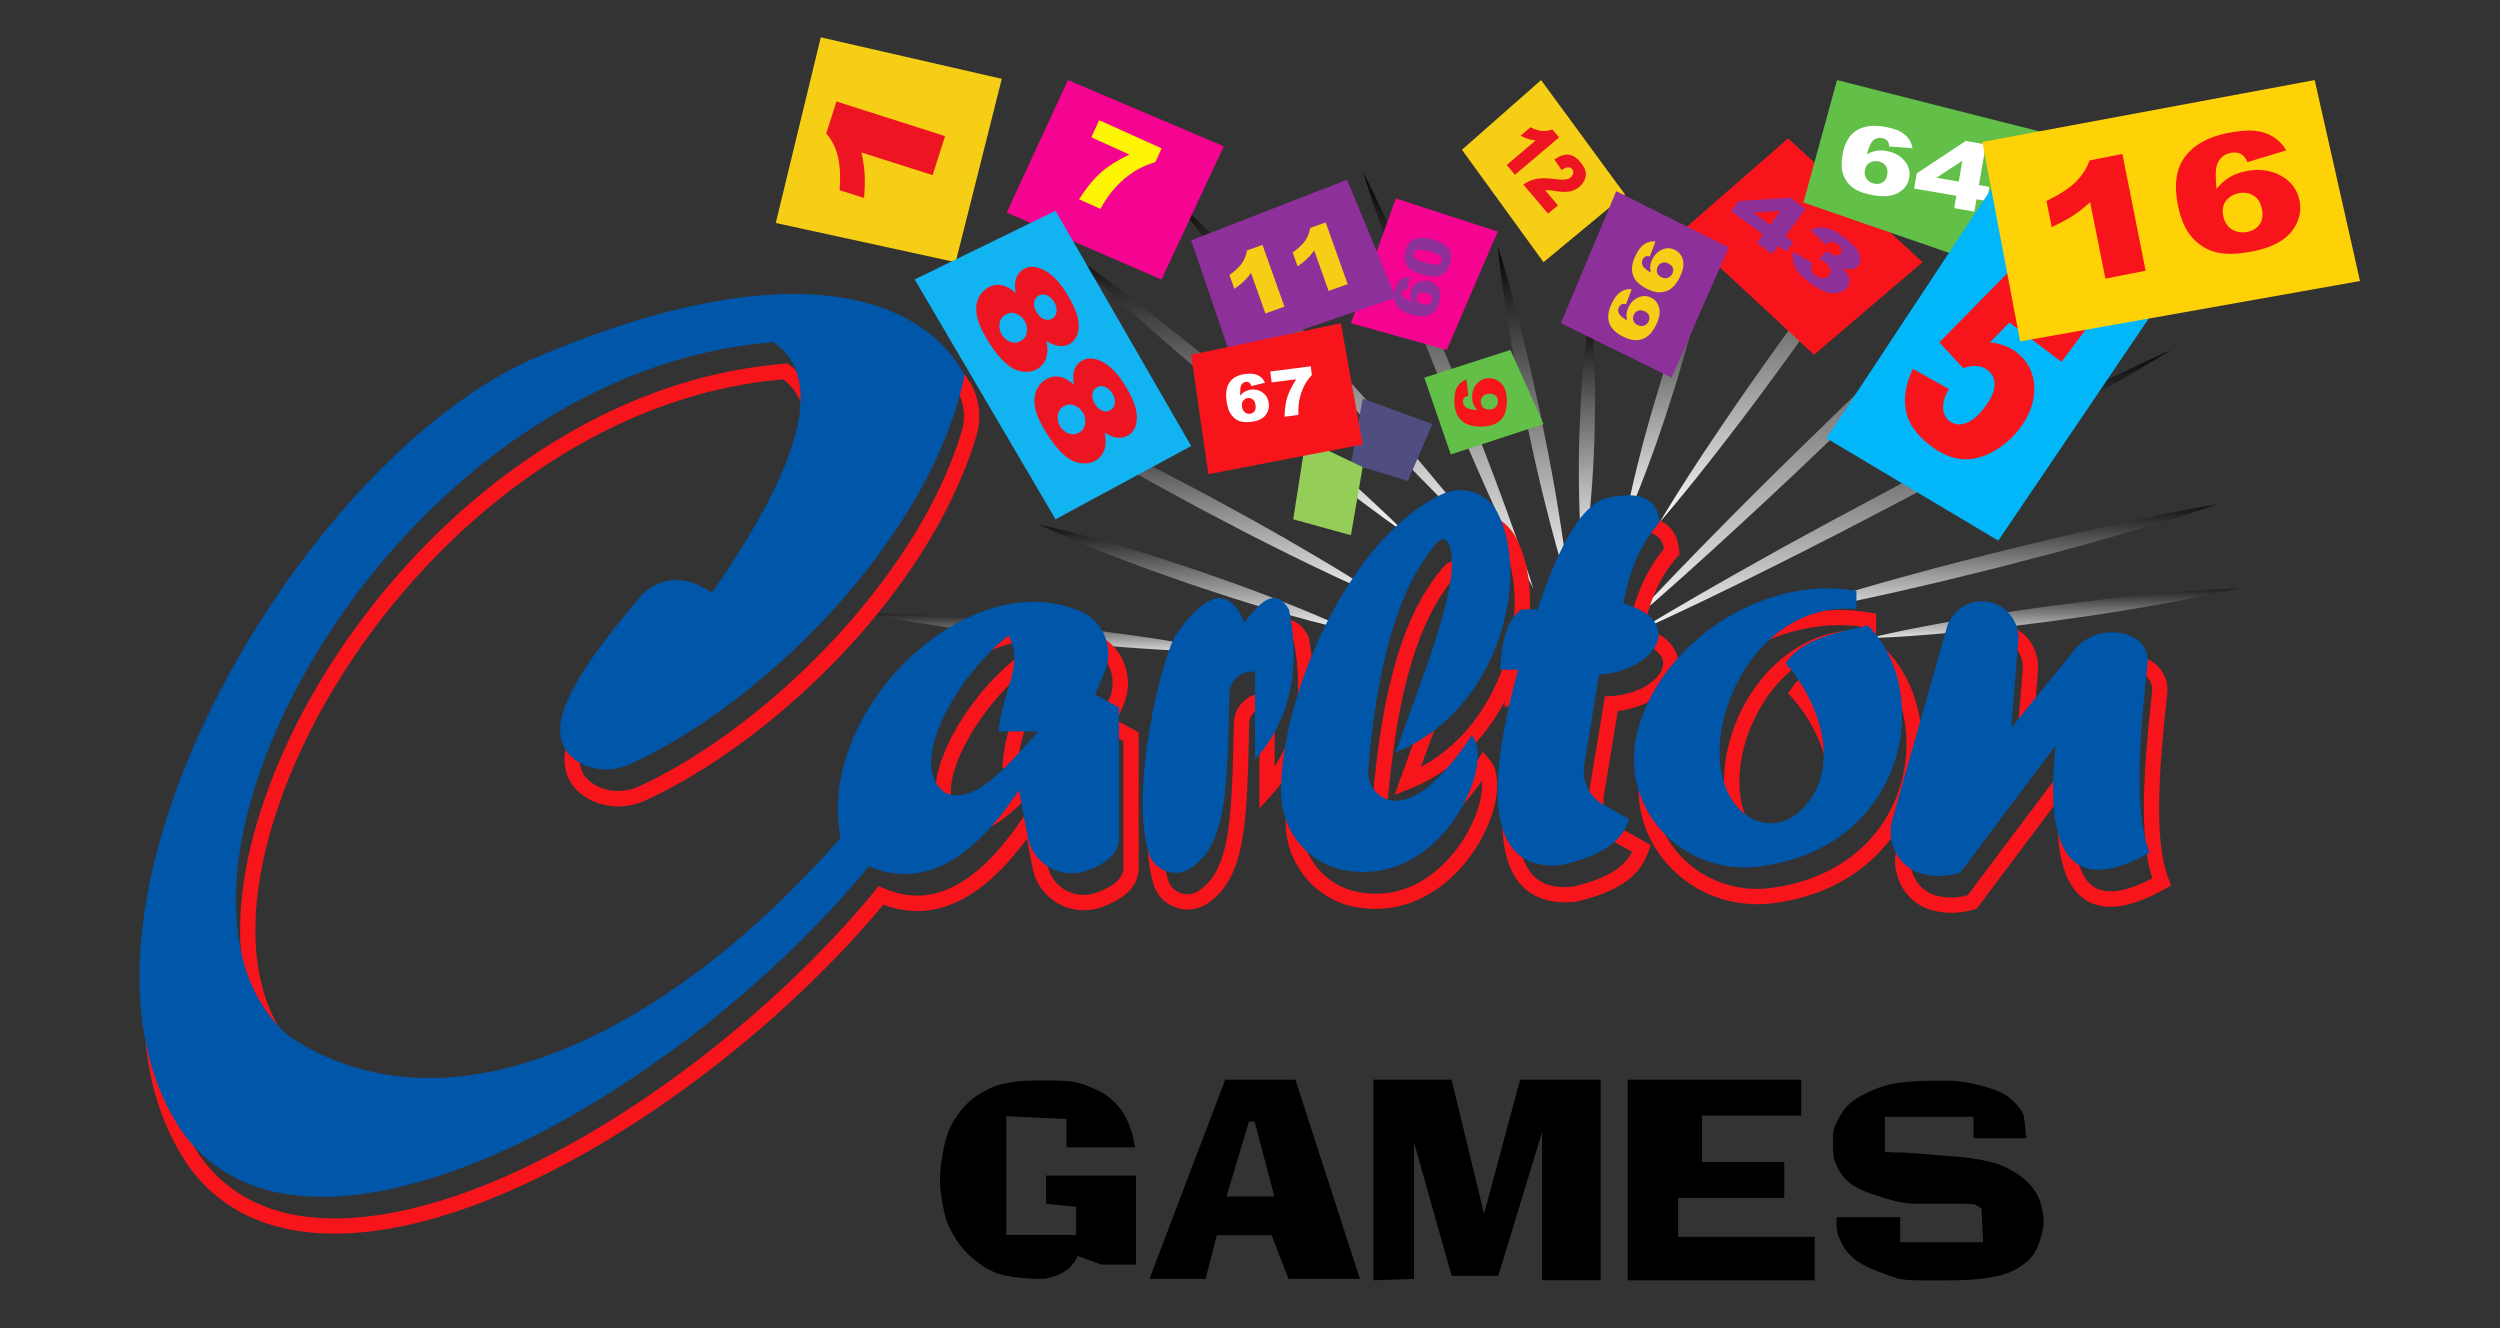 <svg xmlns="http://www.w3.org/2000/svg" width="320" height="170"><rect width="100%" height="100%" fill="#333333" stroke="none"/><rect width="100%" height="100%" fill="none"/><switch><g><linearGradient id="a" x1=".5" y1="1.15" x2=".5" y2="-.152"><stop offset="0" stop-color="#fff"/><stop offset="1"/></linearGradient><path fill="url(#a)" d="M286.44 75.32c-3.89.93-7.8 1.67-11.72 2.34-1.96.35-3.92.64-5.89.96l-5.9.85-5.92.75c-1.98.21-3.95.46-5.93.63-3.96.39-7.93.71-11.92.84 3.89-.93 7.8-1.67 11.72-2.35 1.96-.36 3.92-.64 5.89-.96l5.9-.85 5.92-.74c1.98-.21 3.95-.46 5.93-.63 3.96-.39 7.92-.71 11.92-.84z"/><linearGradient id="b" x1=".5" y1="1.064" x2=".5" y2="-.065"><stop offset="0" stop-color="#fff"/><stop offset="1"/></linearGradient><path fill="url(#b)" d="M283.93 64.53c-4.7 1.6-9.45 3.02-14.22 4.37-2.38.69-4.77 1.32-7.16 1.97l-7.19 1.87-7.21 1.77c-2.41.55-4.82 1.14-7.24 1.66-4.84 1.07-9.69 2.08-14.59 2.89 4.7-1.6 9.45-3.02 14.22-4.37 2.38-.69 4.78-1.31 7.16-1.97l7.19-1.86 7.22-1.76c2.41-.55 4.82-1.14 7.24-1.66 4.82-1.09 9.68-2.1 14.58-2.91z"/><linearGradient id="c" x1=".5" y1="1.024" x2=".5" y2="-.024"><stop offset="0" stop-color="#fff"/><stop offset="1"/></linearGradient><path fill="url(#c)" d="M277.91 44.79c-5.53 3.37-11.14 6.57-16.79 9.71-2.82 1.59-5.66 3.11-8.5 4.66l-8.55 4.57-8.6 4.48c-2.88 1.46-5.75 2.95-8.65 4.38-5.78 2.89-11.6 5.71-17.5 8.37 5.53-3.37 11.14-6.57 16.79-9.72 2.82-1.59 5.66-3.11 8.5-4.66l8.55-4.57 8.6-4.47c2.88-1.46 5.75-2.95 8.65-4.38 5.78-2.88 11.6-5.71 17.5-8.37z"/><linearGradient id="d" x1=".5" y1="1.013" x2=".5" y2="-.013"><stop offset="0" stop-color="#fff"/><stop offset="1"/></linearGradient><path fill="url(#d)" d="M208.01 80.28c4.47-4.86 9.07-9.59 13.71-14.27 2.31-2.35 4.67-4.65 7.01-6.98l7.08-6.9 7.16-6.82c2.41-2.25 4.8-4.52 7.23-6.74 4.85-4.47 9.74-8.89 14.77-13.17-4.46 4.87-9.06 9.59-13.71 14.27-2.31 2.35-4.67 4.65-7.01 6.98l-7.08 6.9-7.16 6.82c-2.41 2.25-4.8 4.52-7.23 6.74-4.85 4.47-9.74 8.89-14.77 13.17z"/><linearGradient id="e" x1=".5" y1="1.013" x2=".5" y2="-.013"><stop offset="0" stop-color="#fff"/><stop offset="1"/></linearGradient><path fill="url(#e)" d="M212.42 66.88c2.39-4.01 4.93-7.9 7.54-11.76 1.29-1.94 2.63-3.84 3.94-5.75l4.03-5.69 4.12-5.63c1.4-1.85 2.77-3.73 4.21-5.56 2.83-3.69 5.72-7.34 8.77-10.87-2.39 4.01-4.93 7.91-7.53 11.76-1.28 1.94-2.63 3.84-3.94 5.75l-4.03 5.69-4.12 5.63c-1.4 1.86-2.78 3.73-4.21 5.56-2.85 3.69-5.74 7.34-8.78 10.87z"/><linearGradient id="f" x1=".5" y1="1.008" x2=".5" y2="-.008"><stop offset="0" stop-color="#fff"/><stop offset="1"/></linearGradient><path fill="url(#f)" d="M219.22 30.64c-.55 3.14-1.28 6.22-2.08 9.29-.38 1.54-.83 3.05-1.25 4.58l-1.35 4.55-1.45 4.52c-.52 1.49-1 3-1.56 4.48-1.07 2.98-2.21 5.94-3.53 8.84.55-3.14 1.28-6.22 2.08-9.29.38-1.54.83-3.05 1.25-4.58l1.35-4.55 1.45-4.51c.52-1.49 1-3 1.56-4.48 1.07-2.99 2.21-5.95 3.53-8.85z"/><linearGradient id="g" x1=".501" y1="1" x2=".501" y2="-.002"><stop offset="0" stop-color="#fff"/><stop offset="1"/></linearGradient><path fill="url(#g)" d="M203.61 39.63c.32 2.69.46 5.38.52 8.06.05 1.34.03 2.68.04 4.02l-.07 4.02c-.07 2.68-.23 5.36-.45 8.03-.22 2.68-.51 5.35-1 8.02-.33-2.69-.46-5.38-.52-8.06-.06-2.68-.06-5.37.03-8.05l.17-4.02c.09-1.34.15-2.68.28-4.01.23-2.67.52-5.34 1-8.01z"/><linearGradient id="h" x1=".5" y1="1.005" x2=".5" y2="-.005"><stop offset="0" stop-color="#fff"/><stop offset="1"/></linearGradient><path fill="url(#h)" d="M191.71 31.56c1.16 3.56 2.12 7.17 3.02 10.78.47 1.8.87 3.62 1.3 5.44l1.19 5.46 1.09 5.48c.33 1.83.69 3.66.98 5.5.62 3.68 1.17 7.36 1.54 11.09-1.16-3.56-2.13-7.17-3.03-10.78-.47-1.8-.87-3.62-1.3-5.44l-1.19-5.46-1.09-5.48c-.33-1.83-.69-3.66-.98-5.5-.61-3.67-1.16-7.36-1.53-11.09z"/><linearGradient id="i" x1=".5" y1="1.007" x2=".5" y2="-.007"><stop offset="0" stop-color="#fff"/><stop offset="1"/></linearGradient><path fill="url(#i)" d="M174.42 21.9c2.19 4.3 4.21 8.67 6.16 13.07.99 2.19 1.92 4.41 2.88 6.62l2.78 6.66 2.68 6.7c.86 2.25 1.75 4.48 2.58 6.74 1.69 4.51 3.31 9.04 4.76 13.64-2.2-4.3-4.21-8.67-6.17-13.07-.99-2.19-1.92-4.41-2.88-6.62l-2.78-6.66-2.68-6.7c-.86-2.25-1.75-4.48-2.58-6.74-1.68-4.5-3.3-9.03-4.75-13.64z"/><linearGradient id="j" x1=".5" y1="1.015" x2=".5" y2="-.015"><stop offset="0" stop-color="#fff"/><stop offset="1"/></linearGradient><path fill="url(#j)" d="M149.4 24.47c3.68 3.46 7.21 7.04 10.7 10.67 1.76 1.8 3.46 3.65 5.19 5.48l5.11 5.55 5.03 5.63c1.65 1.9 3.33 3.78 4.95 5.7 3.27 3.82 6.49 7.69 9.57 11.69-3.68-3.45-7.21-7.04-10.7-10.67-1.76-1.8-3.46-3.65-5.19-5.48l-5.11-5.56-5.03-5.63c-1.65-1.9-3.32-3.78-4.95-5.7-3.27-3.81-6.49-7.68-9.57-11.68z"/><linearGradient id="k" x1=".5" y1="1.02" x2=".5" y2="-.02"><stop offset="0" stop-color="#fff"/><stop offset="1"/></linearGradient><path fill="url(#k)" d="M135.85 31.56c3.95 2.77 7.79 5.69 11.57 8.65 1.91 1.47 3.77 2.99 5.65 4.49l5.58 4.58 5.51 4.66c1.81 1.58 3.65 3.13 5.44 4.74 3.6 3.19 7.17 6.43 10.6 9.82-3.96-2.77-7.79-5.68-11.58-8.65-1.91-1.47-3.77-3-5.65-4.49l-5.58-4.58-5.51-4.66c-1.81-1.58-3.65-3.13-5.44-4.74-3.59-3.19-7.15-6.43-10.59-9.82z"/><linearGradient id="l" x1=".5" y1="1.034" x2=".5" y2="-.034"><stop offset="0" stop-color="#fff"/><stop offset="1"/></linearGradient><path fill="url(#l)" d="M177.04 76.55c-4.09-1.73-8.09-3.64-12.06-5.6-1.99-.97-3.95-1.99-5.93-2.99l-5.88-3.09-5.83-3.18c-1.93-1.09-3.87-2.15-5.78-3.28-3.83-2.21-7.64-4.49-11.35-6.94 4.09 1.73 8.1 3.63 12.06 5.6 1.99.96 3.95 1.99 5.93 2.99l5.88 3.09 5.83 3.18c1.93 1.09 3.87 2.15 5.78 3.28 3.83 2.22 7.64 4.49 11.35 6.94z"/><linearGradient id="m" x1=".5" y1="1.068" x2=".5" y2="-.068"><stop offset="0" stop-color="#fff"/><stop offset="1"/></linearGradient><path fill="url(#m)" d="M132.93 67.13c3.46.75 6.85 1.68 10.23 2.68 1.69.48 3.36 1.03 5.04 1.54l5.01 1.65 4.98 1.75c1.65.62 3.3 1.2 4.94 1.85 3.28 1.27 6.54 2.6 9.74 4.11-3.46-.75-6.85-1.68-10.23-2.67-1.69-.48-3.36-1.03-5.04-1.54l-5.01-1.65-4.97-1.75c-1.65-.62-3.3-1.2-4.94-1.85-3.3-1.27-6.56-2.61-9.75-4.12z"/><linearGradient id="n" x1=".5" y1="1.194" x2=".5" y2="-.195"><stop offset="0" stop-color="#fff"/><stop offset="1"/></linearGradient><path fill="url(#n)" d="M111.04 78.5c3.91.01 7.8.22 11.69.49 1.94.12 3.88.3 5.82.46l5.81.57 5.8.67c1.93.26 3.86.49 5.79.78 3.85.56 7.7 1.18 11.53 2-3.91-.01-7.8-.21-11.69-.49-1.94-.12-3.88-.31-5.82-.46l-5.81-.57-5.8-.67c-1.93-.26-3.86-.49-5.79-.78-3.85-.56-7.7-1.19-11.53-2z"/><path fill="#504D81" d="M180.2 61.57l-7.28-2.25 1.5-8.29 8.93 3.25z"/><path fill="#94CD58" d="M172.92 68.51l-7.39-2.04 1.6-10.17 7.29 3.49z"/><path fill="#F50491" d="M185.19 44.79l-12.27-3.42 5.74-15.97 13.05 4.24z"/><g fill="#8E3099"><path d="M180.43 35.45l-.23 1.57c-.22-.02-.39.01-.5.08-.11.07-.19.17-.23.31-.07.25 0 .48.21.68.15.15.51.33 1.09.54-.13-.23-.22-.46-.25-.68-.03-.22-.02-.45.05-.71.14-.49.42-.86.87-1.1.44-.24.93-.29 1.46-.14.36.1.67.28.92.53s.41.55.48.9.04.75-.09 1.21c-.15.55-.37.97-.65 1.25s-.65.47-1.11.55c-.46.09-1.03.04-1.71-.15-.99-.27-1.65-.68-1.99-1.23-.34-.55-.41-1.19-.21-1.93.12-.44.27-.77.44-1 .17-.23.38-.4.62-.51.23-.1.51-.16.83-.17zm1.65 3.5c.3.08.55.07.76-.03.21-.1.34-.27.4-.48.06-.2.03-.39-.09-.57-.11-.18-.32-.31-.62-.39-.31-.09-.56-.08-.76.02-.2.1-.33.25-.39.46-.06.21-.03.41.09.6.12.17.32.31.61.39zM182.1 35.16c-1.04-.29-1.71-.68-2.02-1.17-.31-.49-.36-1.12-.15-1.9.1-.37.23-.66.39-.88.16-.21.33-.38.52-.49.19-.11.37-.19.56-.23.18-.04.39-.06.62-.05.44.01.87.08 1.32.2.99.27 1.67.64 2.04 1.11.37.47.43 1.11.21 1.94-.13.46-.31.82-.53 1.06-.23.25-.51.42-.84.53-.24.08-.54.1-.91.08-.39-.01-.78-.08-1.21-.2zm.43-1.52c.7.19 1.19.26 1.48.21.29-.05.47-.2.53-.43.04-.16.03-.31-.05-.45a1.01 1.01 0 00-.44-.39c-.22-.12-.58-.25-1.07-.38-.72-.2-1.23-.27-1.51-.22-.28.05-.46.21-.53.46s.01.47.23.65c.21.17.67.36 1.36.55z"/></g><path fill="#F7151B" d="M232.2 45.41l-17-15.77 13.68-11.93 17.2 15.85z"/><g fill="#8E3099"><path d="M225.67 30.02l-4.07-2.99.96-1.3 6.59-.43 1.95 1.43-2.57 3.5 1.01.74-.9 1.23-1.01-.74-.78 1.06-1.95-1.43.77-1.07zm.9-1.23l1.32-1.79-3.47.21 2.15 1.58zM233.68 31.31l-1.92-1.82c.53-.35 1.13-.46 1.82-.35.69.11 1.49.51 2.4 1.18 1.05.77 1.71 1.47 1.97 2.09.27.62.24 1.14-.06 1.56-.18.25-.44.4-.78.46s-.75.02-1.25-.11c.27.28.46.52.57.71.18.31.28.62.29.92.01.3-.08.58-.28.84-.24.33-.6.56-1.07.68s-.99.1-1.58-.08c-.58-.17-1.25-.54-2-1.09-.73-.54-1.26-1.02-1.6-1.45-.33-.43-.55-.87-.65-1.3-.1-.43-.09-.88.02-1.34l2.39 1.43c-.15.38-.17.7-.08.96.09.26.28.49.57.7.3.22.61.33.92.32a.94.94 0 00.76-.4c.19-.26.25-.54.16-.83-.09-.29-.29-.55-.62-.79-.18-.13-.44-.28-.79-.44l.95-1.04c.11.1.21.18.28.23.29.22.59.33.88.34.29.01.51-.07.64-.25.13-.17.16-.37.09-.58-.07-.21-.23-.41-.49-.6s-.52-.29-.77-.3c-.24 0-.5.12-.77.35z"/></g><path fill="#62C048" d="M230.84 25.92l4.3-15.67 30.87 7.83-13.09 15.48z"/><g><g fill="#FFF"><path d="M244.81 18.97l-2.99-.22c-.02-.34-.11-.59-.27-.76-.16-.17-.37-.27-.64-.32-.48-.08-.89.04-1.22.38-.24.24-.49.81-.74 1.7.4-.22.8-.37 1.2-.44.4-.07.84-.07 1.33.02.95.16 1.71.57 2.27 1.22s.78 1.39.63 2.22c-.1.56-.35 1.04-.76 1.44-.41.4-.93.67-1.56.81s-1.39.13-2.28-.03c-1.07-.18-1.9-.48-2.49-.88-.6-.4-1.03-.95-1.31-1.65s-.32-1.57-.14-2.61c.26-1.53.86-2.58 1.79-3.15.93-.57 2.12-.73 3.55-.48.85.15 1.51.34 1.97.58.47.24.83.54 1.11.9.28.37.46.79.55 1.27zm-6.1 2.83c-.08.46 0 .84.25 1.15.25.31.58.5 1 .57.39.07.73.01 1.04-.18.3-.19.49-.52.57-.98.08-.48.01-.86-.22-1.16-.23-.3-.54-.48-.95-.55-.41-.07-.78-.01-1.1.18-.32.2-.52.52-.59.97zM250.41 25.06l-5.4-.93.33-1.93 6.28-4.16 2.58.45-.9 5.2 1.34.23-.31 1.82-1.34-.23-.27 1.58-2.58-.45.27-1.58zm.31-1.82l.46-2.66-3.31 2.17 2.85.49z"/></g></g><path fill="#01B7FA" d="M255.78 69.2l-21.99-13.1 22.77-34.48 20.14 16.69z"/><g><path fill="#F7151B" d="M257.16 34.74l9.83 7.42-3.13 4.15-6.66-5.03-2.48 2.54c.67.07 1.28.21 1.83.42.55.2 1.05.47 1.49.8 1.49 1.12 2.27 2.61 2.35 4.44.07 1.83-.54 3.61-1.84 5.33-.91 1.21-2.03 2.19-3.35 2.95-1.32.76-2.64 1.1-3.96 1.02s-2.67-.63-4.04-1.66c-.98-.74-1.74-1.49-2.26-2.26-.53-.76-.86-1.56-1-2.4-.14-.84-.14-1.66 0-2.48.14-.82.44-1.74.9-2.77l4.62 2.59c-.54.92-.78 1.74-.74 2.46.04.72.32 1.27.84 1.66.58.43 1.26.52 2.05.25.79-.27 1.6-.94 2.42-2.03.84-1.12 1.27-2.08 1.28-2.88.01-.81-.3-1.45-.93-1.92-.4-.3-.88-.47-1.44-.5-.41-.03-.96.06-1.65.28l-3.05-3.3 8.92-9.08z"/></g><path fill="#FFD208" d="M253.74 18.17l4.84 25.53 43.5-7.73-5.8-25.72z"/><g fill="#F7151B"><path d="M42.82 157.9c-.37 0-.75-.01-1.12-.02-7.75-.25-13.69-3.2-17.67-8.76-6.48-9.62-7.38-23.17-2.64-39.21C29.13 83.8 50.4 56.86 69.81 48.6c24.39-10.39 43.74-10.87 53.09-1.32a8.603 8.603 0 012.08 8.52c-6.19 20.5-26.42 39.32-42.31 46.63-2.46 1.13-5.25 1.04-7.45-.24-1.61-.94-2.57-2.25-2.86-3.9-.77-4.45 3.58-10.7 10.33-18.71a7.132 7.132 0 018.68-1.78l1.03.51c7.94-11.6 11.46-20.16 10.49-25.43-.34-1.83-1.21-3.24-2.65-4.32-31.11 2.65-56.59 30.39-64.81 55.25-4.65 14.06-3.33 25.62 3.63 31.75 9.3 6.22 20.92 6.86 33.62 1.87 11.85-4.66 24.09-13.89 35.43-26.7-1.68-9.83 4.34-19.68 11.15-25.15 6.87-5.52 14.73-7.18 21.02-4.43 3.43 1.49 5.02 5.54 3.55 9.01l-.87 2.06 2.79 1.52v17.63c-.18 2.14-1.75 3.7-4.8 4.76a6.694 6.694 0 01-8.79-5.06l-.71-3.72c-5.86 7.99-12.03 10.83-18.38 8.45-17.48 20.99-48.08 42.1-70.25 42.1zm60.4-115.54c-8.98 0-20.1 2.68-32.65 8.03-18.94 8.07-39.71 34.46-47.3 60.09-3.19 10.78-5.37 26.05 2.37 37.54 3.59 5.01 9.02 7.69 16.13 7.92 21.82.7 52.86-20.76 70.24-41.95l.47-.57.67.29c6.17 2.67 12.06-.4 18-9.38l1.32-2 1.59 8.36a4.746 4.746 0 006.23 3.59c2.23-.78 3.37-1.78 3.5-3.05V94.88l-3.33-1.82 1.56-3.69c1.06-2.5-.08-5.4-2.53-6.47-5.61-2.45-12.72-.89-19.02 4.17-6.46 5.2-12.18 14.55-10.37 23.73l.09.47-.32.36c-11.63 13.23-24.24 22.77-36.49 27.58-13.34 5.25-25.61 4.52-35.47-2.1l-.1-.07c-7.62-6.65-9.16-19-4.24-33.87 8.45-25.55 34.76-54.07 66.86-56.61l.34-.03.28.19c2.03 1.38 3.29 3.33 3.74 5.77 1.11 5.99-2.58 15.02-11.28 27.59l-.48.7-2.54-1.27a5.206 5.206 0 00-6.32 1.29c-5.54 6.57-10.58 13.2-9.9 17.13.18 1.07.81 1.9 1.92 2.55 1.65.96 3.76 1.02 5.65.16 15.72-7.22 35.45-26.19 41.26-45.42.7-2.33.09-4.86-1.61-6.59-4.09-4.18-10.35-6.27-18.27-6.27zm20.85 64.15c-.55 0-1.11-.09-1.69-.28l-.21-.1c-1.47-.91-2.3-2.41-2.41-4.34-.3-5.42 5.06-13.42 10.26-17.49l.91-.72.55 1.02c1.48 2.77.79 5.06-.01 7.7-.36 1.2-.76 2.53-1.01 4.07h6.23l-1.5 1.63c-.37.4-.73.8-1.09 1.2-3.51 3.9-6.61 7.31-10.03 7.31zm-.96-2.1c2.77.81 5.75-2.32 9.16-6.07h-4l.11-1.08c.23-2.2.76-3.96 1.23-5.51.61-2.03 1.06-3.5.62-5.08-4.39 3.9-8.75 10.73-8.52 15.01.08 1.26.53 2.16 1.4 2.73zM152.01 116.42c-.52 0-1.05-.09-1.55-.28a4.525 4.525 0 01-2.81-2.97c-2.43-8.02 1.24-24.38 3.49-28.56l.06-.1c2.65-3.74 4.81-5.38 6.8-5.16 1.18.13 2.17.87 3.02 2.26 1.38-1.65 2.56-2.37 3.75-2.3 1.04.06 1.93.73 2.63 2l.08.14.03.15c1.56 8.11.02 14.84-4.6 19.99l-1.7 1.9V90.77c-.23.08-.45.21-.64.38-.42.37-.66.88-.67 1.44l-.01.52c-.29 12.48-.45 19.35-5.44 22.6-.75.47-1.59.71-2.44.71zm.82-30.83c-2.09 3.95-5.56 19.62-3.32 27.02.24.8.83 1.42 1.61 1.7.76.28 1.58.19 2.26-.25 4.12-2.69 4.27-9.2 4.55-21.01l.01-.52c.03-1.1.52-2.14 1.34-2.86a3.9 3.9 0 013.01-.93l.86.1v9.26c2.86-4.33 3.67-9.58 2.46-15.97-.25-.41-.59-.85-.96-.87-.33-.01-1.23.22-3.03 2.75l-1.02 1.43-.68-1.62c-.46-1.1-1.21-2.43-2.16-2.53-.78-.09-2.29.59-4.93 4.3z"/><path d="M176.07 116.34c-.87 0-1.76-.08-2.68-.26-5.04-.98-8.75-5.47-8.83-10.68-.19-13.21 9.2-33.68 21.15-39.28 3.11-1.46 6.78-.26 8.35 2.72 2.36 4.48 2.39 11.19.07 17.49-2.55 6.93-7.37 12.11-13.59 14.6l-2.01.8.72-2.04c.55-1.55 1.13-3.14 1.71-4.72 3.04-8.3 6.47-17.69 5.2-21.04-4.57 5.35-7.28 14.38-8.51 28.39-.07.83.23 1.65.82 2.23.55.54 1.25.79 1.98.71 2.44-.26 5.36-2.93 8.66-7.94l.7-1.07.84.96c1.7 1.93 1.19 6.25-1.24 10.51-2.48 4.38-7.18 8.61-13.34 8.62zm12.4-48.89c-.65 0-1.31.14-1.94.43-11.31 5.31-20.21 24.85-20.03 37.49.06 4.29 3.11 7.99 7.25 8.79 8.12 1.58 12.76-5.27 13.98-7.4 1.53-2.66 2.11-5.2 1.97-6.82-3.27 4.59-6.24 6.97-9.04 7.27-1.3.14-2.6-.32-3.55-1.26-1.01-1-1.52-2.38-1.4-3.79 1.31-14.83 4.13-24 9.17-29.72.39-.44.97-.66 1.56-.59.57.07 1.07.41 1.33.92 1.99 3.85-1.39 13.09-4.98 22.88-.31.84-.61 1.67-.91 2.51 6.24-3.35 9.17-9.14 10.41-12.49 2.1-5.71 2.12-11.96.04-15.91-.76-1.47-2.27-2.31-3.86-2.31z"/><path d="M200.32 115.49c-2.49 0-4.43-.82-5.79-2.43-3.02-3.59-2.99-11 .1-22.63h-2.06l.04-1.01c.18-4.47 1.2-7.17 3.22-8.49l.24-.16h1.6c2.99-8.66 5.79-13.04 9.03-14.15l.09-.03c2.94-.7 5.05-.54 6.45.49 1.02.75 1.59 1.92 1.7 3.48l.03.41-.27.31c-2.05 2.3-3.44 5.27-4.24 9.03 4.26 1.53 4.47 4.02 4.34 5.07-.33 2.75-3.71 5.17-7.72 5.62l-1.78 10.81a3.97 3.97 0 001.97 4.1l4.01 2.25-.25.76c-1.33 4.07-5.47 5.58-9.34 6.51l-.13.02c-.43.02-.84.04-1.24.04zm-5.7-27.01h2.57l-.34 1.24c-3.19 11.52-3.47 18.95-.82 22.09 1.14 1.36 2.87 1.92 5.28 1.69 3.21-.78 6.3-1.88 7.58-4.47l-2.56-1.44a5.935 5.935 0 01-2.94-6.12l2.04-12.34.79-.04c3.67-.17 6.45-2.22 6.66-3.96.16-1.31-1.23-2.48-3.8-3.24l-.84-.25.16-.86c.78-4.29 2.32-7.82 4.58-10.49-.11-.77-.4-1.31-.87-1.66-.87-.64-2.53-.7-4.79-.17-2.61.93-5.22 5.38-8 13.58l-.22.66h-2.39c-1.19.93-1.87 2.83-2.09 5.78z"/><path d="M224.9 115.74c-4.23 0-8.32-1.74-11.21-4.84-3.27-3.5-4.61-8.19-3.68-12.87 2.18-11.03 15.47-22.01 29.33-19.62l.81.14v4.2l-1.05-.09c-8.28-.68-13.51 5.85-15.47 11.65-1.62 4.78-1.52 10.71 2.33 13.19 1.61 1.03 3.75.82 5.22-.51 5.37-4.87 2.19-13.27-1.79-17.68l-.51-.57.43-.63c2.22-3.28 6.36-4.2 10.37-5.08l1.29-.29.38.38c4.44 4.44 5.87 11.96 3.56 18.71-2.61 7.64-9.19 12.68-18.04 13.8-.67.07-1.32.11-1.97.11zm10.52-35.72c-11.44 0-21.68 9.17-23.5 18.38-.8 4.06.36 8.13 3.19 11.16 2.91 3.12 7.21 4.66 11.5 4.11 8.09-1.03 14.08-5.59 16.44-12.5 2.01-5.87.9-12.35-2.73-16.32l-.24.05c-3.5.78-6.83 1.51-8.73 3.69 4.25 5.15 7.23 14.27 1.12 19.81-2.12 1.92-5.24 2.21-7.58.71-4.1-2.63-5.36-8.84-3.13-15.45 2.24-6.63 8.06-13.02 16.19-13.02h.24v-.44c-.93-.12-1.86-.18-2.77-.18z"/><path d="M249.72 116.84c-.94 0-1.86-.14-2.74-.43-3.24-1.05-5.11-4.65-4.15-8.02l6.96-24.55a5.63 5.63 0 016.09-4.07c3.04.35 5.23 3.02 4.98 6.07l-.65 8.02 6.1-7.5a7.145 7.145 0 018.7-1.93c1.63.79 2.6 2.54 2.4 4.34-1 9.24-1.82 18.69.19 23.78l.31.79-.75.42c-4.51 2.52-7.87 2.97-10.27 1.38-2.67-1.76-3.81-5.93-3.47-12.69l-10.4 13.86-.31.09c-1.01.29-2.01.44-2.99.44zm5.5-35.16c-1.64 0-3.09 1.08-3.55 2.69l-6.96 24.55c-.67 2.37.62 4.9 2.88 5.63 1.34.43 2.74.45 4.28.04l14.16-18.86-.38 3.52c-.83 7.76-.02 12.68 2.33 14.24 1.6 1.06 4.13.7 7.52-1.06-1.8-5.61-1.01-14.85-.03-23.88.11-.99-.42-1.94-1.31-2.37-2.2-1.06-4.8-.48-6.34 1.41l-10.06 12.37 1.15-14.28c.16-2-1.27-3.74-3.26-3.97-.14-.02-.28-.03-.43-.03z"/></g><g fill="#0056A9"><path d="M140.16 88.89l1.22-2.88c1.26-2.98-.08-6.45-3.04-7.74-14.34-6.26-33.97 12.58-30.74 28.98-22.37 25.46-50.37 38.96-70.68 25.32-21.98-19.2 12.8-84.87 62.06-88.77 6.9 4.71 3.26 16.02-7.79 32l-1.79-.89a6.178 6.178 0 00-7.5 1.54c-7.7 9.14-13.78 17.61-7.73 21.14 1.99 1.16 4.45 1.16 6.55.2 17.38-7.99 38.48-29.12 42.75-49.81-6.42-11.48-24.77-15.03-54.82-2.23-30.05 12.8-64.28 70.96-45.36 99.07 16.14 22.54 63.7-4.41 87.93-33.95 6.64 2.87 13.03-.42 19.2-9.74l1.14 6c.65 3.43 4.21 5.48 7.51 4.32 2.41-.84 4-2.06 4.15-3.92V90.56l-3.06-1.67zm-19.01 12.68c-5.38-3.33 1.32-15.05 7.94-20.23 2.05 3.84-.69 6.62-1.28 12.29h5.12c-4.31 4.71-7.94 9.22-11.78 7.94zM159.29 79.71c-2.22-5.3-5.35-3.29-8.84 1.63-2.03 3.76-5.8 19.94-3.42 27.82.69 2.26 3.35 3.28 5.33 1.99 4.62-3.01 4.71-9.77 5.01-22.32a2.93 2.93 0 013.27-2.85v11.24c4.62-5.16 5.81-11.65 4.36-19.16-1.55-2.8-3.54-1.39-5.71 1.65z"/><path d="M178.63 96.29c13.24-5.29 17.39-22.43 13.02-30.73-1.35-2.56-4.46-3.52-7.08-2.3-11.94 5.6-20.76 25.97-20.59 38.38.07 4.72 3.4 8.83 8.04 9.73 12.47 2.42 19.54-13.65 16.37-17.25-3.6 5.46-6.7 8.09-9.38 8.37-2.24.23-4.07-1.76-3.88-4 1.07-12.18 3.34-22.81 8.93-29.16.36-.41 1.04-.35 1.29.13 2.11 4.08-2.9 16.13-6.72 26.83z"/><path d="M207.78 77.23c.82-4.5 2.42-7.86 4.63-10.34-.21-3.19-2.63-4.12-6.95-3.09-3.42 1.17-6.16 6.85-8.65 14.2h-2.01c-1.4.92-2.59 2.94-2.78 7.72h2.32c-5.06 18.26-2.66 25.82 5.56 25.01 4-.97 7.5-2.38 8.65-5.87l-3.31-1.86a4.96 4.96 0 01-2.46-5.11l1.91-11.56c6.8-.3 11.52-6.64 3.09-9.1z"/><path d="M237.62 77.95v-2.32c-12.96-2.23-26.02 7.8-28.21 18.85-1.86 9.42 6.24 17.65 15.77 16.43 18.94-2.41 22.4-22.37 13.91-30.85-4.13.93-8.41 1.7-10.54 4.85 4.28 4.75 7.61 13.71 1.72 19.05-1.77 1.6-4.39 1.9-6.4.61-8.72-5.59-1.54-27.87 13.75-26.62z"/><path d="M257.44 93.17l.9-11.15c.2-2.51-1.62-4.73-4.12-5.02a4.682 4.682 0 00-5.04 3.37l-6.96 24.55c-.81 2.84.7 5.91 3.51 6.82 1.63.53 3.36.5 5.17-.03l12.23-16.3c-1.63 15.24 2.9 18.84 12.02 13.74-2.06-5.21-1.32-14.49-.26-24.24.15-1.4-.59-2.74-1.86-3.36a6.218 6.218 0 00-7.52 1.67l-8.07 9.95z"/></g><g><path d="M145.21 146.5l.08.36h-8.78v-3.63l-7.7-.36v15.2h8.94v-3.6l-3.85-.39v-3.6h11.51v11.39H141l-3.05-1.1c-.59 1.35-1.71 2.26-3.37 2.71l-.92.21h-1.32l-1.44-.11c-1.52-.12-2.74-.37-3.65-.75-.91-.38-1.82-.97-2.75-1.76-.92-.79-1.66-1.65-2.2-2.56-.55-.91-.92-1.63-1.1-2.15-.19-.52-.35-1.18-.5-1.98-.15-.79-.25-1.42-.3-1.89-.05-.46-.08-.97-.08-1.51 0-.9.11-1.96.32-3.19.21-1.22.47-2.23.78-3.03.31-.79.83-1.66 1.56-2.58.73-.93 1.59-1.68 2.57-2.26.98-.58 1.88-.97 2.71-1.16.83-.19 1.58-.31 2.24-.37.67-.06 1.47-.09 2.41-.09h1.64c1.2 0 2.17.06 2.91.18.73.12 1.69.45 2.87 1 1.18.55 2.14 1.29 2.91 2.23.76.94 1.34 2.15 1.74 3.65l.16.78.07.36zM154.31 163.7h-7.18l9.7-25.5h8.98l8.26 25.5h-9.14l-2.16-5.59h-7.02l-1.44 5.59zm2.68-10.54h6.13l-2.53-9.61h-.72l-2.88 9.61zM175.79 163.88V138.2h10.01l4.16 17.17 4.61-17.17h10.32v25.67h-7.5V144.9l-5.61 18.41h-5.97L181 146.25v17.45l-5.21.18zM232.28 163.88h-23.93V138.2h22.21v4.59h-12.71v5.95h10.54v4.59H214.8v4.99h17.48v5.56zM258.06 141.3c.7.77 1.04 1.4 1.04 1.91l.28 2.48h-6.77v-2.74h-11.34v4.49l1.12.07h.8l1.52.08 2.85.24 3.33.25 1.2.14c1.58.24 2.73.48 3.47.71.73.24 1.54.63 2.43 1.18.88.55 1.6 1.17 2.16 1.89.56.71.94 1.48 1.14 2.31.2.83.3 1.54.3 2.14 0 .74-.25 1.76-.74 3.06-.5 1.31-1.57 2.36-3.23 3.17s-4.44 1.21-8.34 1.21h-3.37c-1.42 0-2.42-.08-3.01-.25-.59-.17-1.48-.49-2.69-.96-1.2-.47-2.14-.97-2.81-1.5-.67-.52-1.2-1.15-1.58-1.89-.39-.74-.61-1.3-.66-1.69-.05-.39-.08-.65-.08-.78v-.27c0-.33.01-.58.04-.75h8.1v3.2h10.62l-.2-4.31c-.4-.29-.71-.46-.92-.52-.21-.06-.68-.09-1.4-.09h-5.88c-.91 0-1.78-.09-2.61-.29-.83-.19-1.84-.49-3.03-.89-1.19-.4-2.1-.82-2.73-1.25-.63-.43-1.18-1.03-1.66-1.82l-.36-.68c-.19-.43-.31-.85-.36-1.27-.05-.42-.08-1.03-.08-1.84 0-.64.05-1.15.14-1.52.09-.37.33-.89.7-1.55.37-.67.78-1.21 1.22-1.62.44-.42 1.12-.86 2.02-1.34l.76-.36c1.2-.55 2.46-.9 3.77-1.07 1.31-.17 2.75-.25 4.33-.25H250l1.48.18c.72.12 1.37.25 1.94.4.57.14 1.12.31 1.62.49s.92.35 1.22.5c.31.16.55.31.74.45l.2.18.36.29.5.48z"/></g><g fill="#F7151B"><path d="M271.67 19.71l2.97 14.94-5.15 1.02-1.95-9.79c-.73.67-1.46 1.24-2.17 1.71-.72.47-1.63.96-2.75 1.48l-.67-3.35c1.64-.79 2.88-1.6 3.72-2.41.83-.82 1.43-1.74 1.79-2.77l4.21-.83zM292.65 19.24l-4.96 1.51c-.25-.54-.55-.9-.91-1.07-.36-.17-.77-.21-1.23-.12-.82.16-1.4.63-1.72 1.38-.24.55-.28 1.62-.12 3.23.51-.62 1.06-1.11 1.66-1.47.59-.36 1.31-.63 2.15-.8 1.63-.32 3.11-.13 4.42.58s2.12 1.78 2.4 3.22c.19.97.08 1.91-.33 2.82-.41.91-1.08 1.68-2.01 2.29-.93.61-2.16 1.07-3.68 1.37-1.83.36-3.35.41-4.56.13-1.21-.28-2.25-.9-3.13-1.87-.88-.97-1.5-2.36-1.86-4.17-.53-2.65-.22-4.73.93-6.24 1.15-1.51 2.95-2.51 5.42-3 1.46-.29 2.64-.38 3.54-.28.9.1 1.68.36 2.34.77.64.42 1.2.99 1.65 1.72zm-8.07 8.41c.16.79.53 1.37 1.12 1.72.59.35 1.25.46 1.97.31.67-.13 1.18-.45 1.55-.94.37-.5.47-1.15.31-1.96-.16-.83-.52-1.41-1.08-1.75-.55-.34-1.18-.44-1.87-.31-.71.14-1.26.47-1.66.99-.38.51-.5 1.16-.34 1.94z"/></g><path fill="#F6CE15" d="M99.3 28.54l5.76-23.76 23.17 5.31-5.91 23.47z"/><g><path fill="#EE1523" d="M107.06 12.99l13.91 4.43-1.59 5-9.11-2.9c.21.96.35 1.86.4 2.71.05.85.03 1.89-.07 3.11l-3.12-.99c.12-1.82.03-3.28-.25-4.4-.29-1.12-.78-2.07-1.47-2.87l1.3-4.09z"/></g><path fill="#F6CE15" d="M187.13 19.17l10.13-8.92 10.75 14.66-10.44 8.65z"/><g><g fill="#EE1523"><path d="M199.57 17.58l-5.65 4.79-1.06-1.25 3.7-3.14a5.02 5.02 0 01-.97-.2c-.28-.09-.59-.23-.95-.42l1.27-1.07c.53.28 1.01.43 1.44.47.44.03.88-.03 1.34-.2l.88 1.02zM198.14 27.34l-3.15-3.72a4.53 4.53 0 011.62-.71c.59-.12 1.41-.12 2.46.01.64.08 1.1.1 1.36.05s.47-.14.63-.27c.17-.14.27-.32.31-.52a.63.63 0 00-.14-.53.602.602 0 00-.51-.23c-.21 0-.48.12-.83.35l-.93-1.35c.48-.32.89-.52 1.24-.59.35-.08.7-.05 1.03.08.33.13.67.4 1.03.82.37.44.6.83.68 1.18.08.35.05.7-.09 1.06-.14.36-.37.67-.68.94-.34.29-.73.48-1.17.58-.44.1-1.03.1-1.75-.01-.43-.07-.72-.11-.88-.12-.16-.01-.35-.02-.59-.01l1.64 1.94-1.28 1.05z"/></g></g><path fill="#F50491" d="M128.86 27.21l7.84-16.96 19.95 8.48-7.98 17.04z"/><g><path fill="#FEF505" d="M140.69 15.38l7.99 3.61-.79 1.76c-.96.28-1.84.67-2.62 1.15-.95.59-1.82 1.33-2.61 2.22-.62.69-1.23 1.56-1.81 2.62l-2.73-1.23c.91-1.43 1.82-2.56 2.75-3.39.93-.83 2.16-1.61 3.69-2.34l-4.87-2.2 1-2.2z"/></g><path fill="#12B3F1" d="M135.11 66.47l-18.03-30.7 18.03-8.79 17.36 30.11z"/><g fill="#EE1523"><path d="M130.02 37.5c-.13-.69-.13-1.25-.02-1.68.16-.58.48-1.03.97-1.34.8-.51 1.77-.43 2.92.23.88.52 1.73 1.42 2.54 2.69 1.07 1.68 1.62 3.08 1.64 4.2.02 1.11-.34 1.91-1.08 2.38-.43.27-.94.37-1.52.29-.43-.06-.94-.27-1.53-.62.18.84.18 1.56-.02 2.15-.2.6-.55 1.05-1.04 1.37-.48.31-1.02.45-1.62.42-.6-.02-1.15-.17-1.64-.45s-.99-.69-1.5-1.25-.98-1.19-1.44-1.9c-.85-1.33-1.38-2.43-1.58-3.29-.21-.86-.19-1.62.04-2.28.23-.66.64-1.18 1.22-1.54.56-.36 1.15-.49 1.76-.39.59.09 1.23.43 1.9 1.01zm-1.37 2.81c-.42.27-.66.66-.72 1.17-.05.51.06.98.33 1.42.27.42.64.71 1.12.87.48.16.94.1 1.35-.16.42-.27.66-.66.72-1.16.06-.51-.05-.98-.33-1.42-.28-.43-.65-.73-1.12-.89-.45-.18-.91-.11-1.35.17zm4.25-2.44c-.33.21-.51.52-.54.92-.03.4.1.83.39 1.28.26.4.56.67.93.8.36.13.71.09 1.02-.11.33-.21.52-.52.55-.92.04-.4-.08-.81-.34-1.23-.27-.42-.59-.7-.96-.84-.38-.14-.73-.1-1.05.1zM137.47 49.23c-.13-.69-.13-1.25-.02-1.68.16-.58.48-1.03.97-1.34.8-.51 1.77-.43 2.92.23.88.52 1.73 1.42 2.54 2.69 1.07 1.68 1.62 3.08 1.64 4.2.02 1.11-.34 1.91-1.08 2.38-.43.27-.94.37-1.52.29-.43-.06-.94-.27-1.53-.62.18.84.18 1.56-.02 2.15-.2.6-.54 1.05-1.04 1.37-.48.31-1.02.45-1.62.42-.6-.02-1.15-.17-1.64-.45s-.99-.69-1.5-1.25-.98-1.19-1.44-1.9c-.85-1.33-1.38-2.43-1.58-3.29-.21-.86-.19-1.62.04-2.28.23-.66.64-1.18 1.22-1.54.56-.36 1.15-.49 1.76-.39.6.09 1.23.43 1.9 1.01zm-1.36 2.81c-.42.27-.66.66-.72 1.17-.05.51.06.98.33 1.42.27.42.64.71 1.12.87.48.16.94.1 1.35-.16.42-.27.66-.66.72-1.16.06-.51-.05-.98-.33-1.42-.28-.43-.65-.73-1.12-.89-.45-.18-.91-.11-1.35.17zm4.25-2.44c-.33.21-.51.52-.54.92-.03.4.1.83.39 1.28.25.4.56.67.93.8.36.13.71.09 1.02-.11.33-.21.52-.52.55-.92.04-.4-.08-.81-.34-1.23-.27-.42-.59-.7-.96-.84-.38-.14-.73-.1-1.05.1z"/></g><path fill="#8E3099" d="M152.47 30.76l5 14.65 21.19-7.33-6.24-15.07z"/><g fill="#F6CE15"><path d="M161.6 31.35l2.81 7.9-2.44.87-1.84-5.18c-.3.41-.6.76-.91 1.06-.31.3-.72.62-1.22.97l-.63-1.77c.74-.53 1.27-1.04 1.61-1.53a3.8 3.8 0 00.63-1.61l1.99-.71zM169.69 28.47l2.81 7.9-2.44.87-1.84-5.18c-.3.41-.6.76-.91 1.06-.31.3-.72.62-1.22.97l-.63-1.77c.74-.53 1.27-1.04 1.61-1.53a3.8 3.8 0 00.63-1.61l1.99-.71z"/></g><path fill="#F7151B" d="M174.42 56.89l-19.75 3.8-2.2-15.28 19.16-4.04z"/><g fill="#FFF"><path d="M161.92 48.99l-1.74.43c-.08-.22-.17-.37-.29-.45a.599.599 0 00-.42-.09c-.29.04-.49.2-.62.49-.09.21-.12.63-.1 1.28.19-.23.39-.4.6-.53.21-.12.46-.2.76-.24.57-.07 1.08.05 1.52.38.44.33.7.78.77 1.36.05.39 0 .76-.16 1.11-.16.35-.4.63-.74.84-.33.21-.76.35-1.3.42-.64.08-1.17.05-1.58-.11-.41-.15-.76-.44-1.05-.85-.29-.41-.48-.98-.57-1.71-.14-1.07.01-1.88.43-2.44s1.06-.89 1.92-1c.51-.06.92-.06 1.23.01.31.07.57.2.8.38.22.17.4.42.54.72zm-2.94 3.06c.04.32.16.56.36.72.2.16.42.22.68.19.23-.03.42-.14.55-.32.14-.18.18-.44.14-.77-.04-.33-.16-.58-.34-.73a.83.83 0 00-.64-.19c-.25.03-.44.14-.59.33s-.2.45-.16.77zM162.6 47.55l5.18-.66.14 1.11c-.4.44-.73.89-.97 1.37-.3.58-.51 1.21-.64 1.89-.1.53-.14 1.15-.11 1.85l-1.77.23c.02-.98.13-1.82.35-2.51.22-.69.6-1.45 1.15-2.28l-3.16.4-.17-1.4z"/></g><path fill="#8E3099" d="M213.96 48.34l-14.17-6.97 7.09-16.9 14.4 7.2z"/><g><g fill="#F6CE15"><path d="M208.85 37.03l-.72 1.91c-.23-.06-.42-.05-.56.02a.77.77 0 00-.34.35c-.15.3-.14.59.03.88.12.21.46.49 1.01.83-.08-.31-.1-.6-.07-.87s.11-.56.27-.86c.29-.59.71-.99 1.26-1.23.55-.23 1.09-.22 1.62.05.36.18.64.44.83.8.2.35.28.75.25 1.19-.03.44-.18.93-.45 1.48-.33.66-.68 1.14-1.07 1.44-.38.3-.84.47-1.36.51s-1.12-.11-1.8-.45c-.98-.49-1.58-1.1-1.79-1.82-.21-.73-.09-1.53.35-2.42.26-.52.52-.91.77-1.16.25-.25.52-.43.82-.54.29-.12.61-.15.95-.11zm.76 4.57c.3.15.57.17.83.08.26-.1.45-.27.58-.53.12-.24.14-.48.07-.71-.07-.24-.26-.43-.56-.58-.31-.15-.58-.19-.83-.1-.24.09-.43.25-.55.5-.13.25-.15.51-.08.75.07.25.25.45.54.59zM211.9 30.91l-.72 1.91c-.23-.06-.42-.05-.57.02-.14.07-.25.19-.34.35-.15.3-.14.59.03.88.12.21.46.49 1.01.83-.07-.31-.1-.6-.07-.87s.11-.56.27-.86c.29-.59.71-.99 1.26-1.23.55-.23 1.09-.22 1.62.05.36.18.64.44.83.8.2.35.28.75.25 1.19-.03.44-.18.93-.45 1.48-.33.66-.68 1.14-1.07 1.44-.38.3-.84.47-1.36.51s-1.12-.11-1.8-.45c-.98-.49-1.58-1.1-1.79-1.82-.21-.73-.09-1.53.35-2.42.26-.52.52-.91.77-1.16.25-.25.52-.43.82-.54.3-.12.61-.15.96-.11zm.75 4.57c.3.15.57.17.83.08.26-.1.45-.27.58-.53.12-.24.14-.48.07-.71-.07-.24-.26-.43-.56-.58-.31-.15-.58-.19-.83-.1-.24.09-.43.25-.55.5-.13.25-.15.51-.08.75.07.25.25.45.54.59z"/></g></g><path fill="#62C048" d="M185.7 58.17l-3.39-9.83 11.02-3.55 4.24 9.49z"/><g><path fill="#F7151B" d="M187.71 48.58l.23 2.07c-.25.06-.43.15-.53.28-.1.13-.15.29-.15.47 0 .34.15.6.45.79.21.14.67.24 1.37.3-.22-.25-.38-.5-.49-.77-.11-.26-.16-.57-.16-.91 0-.67.2-1.24.61-1.7.41-.46.94-.7 1.57-.7.43 0 .82.11 1.18.35.36.23.63.56.81.97.18.41.28.93.28 1.56 0 .75-.11 1.35-.32 1.81-.22.46-.57.82-1.06 1.09-.48.27-1.13.41-1.93.42-1.17 0-2.03-.28-2.58-.85-.55-.57-.82-1.36-.83-2.37 0-.6.06-1.07.17-1.42.12-.35.29-.64.52-.87.22-.22.51-.39.86-.52zm2.91 3.84c.35 0 .63-.11.83-.31.2-.21.3-.46.3-.75 0-.27-.09-.5-.27-.69-.18-.18-.45-.28-.81-.27-.37 0-.64.1-.84.29-.19.19-.29.43-.29.71 0 .29.09.53.28.73s.45.29.8.29z"/></g></g></switch></svg>
